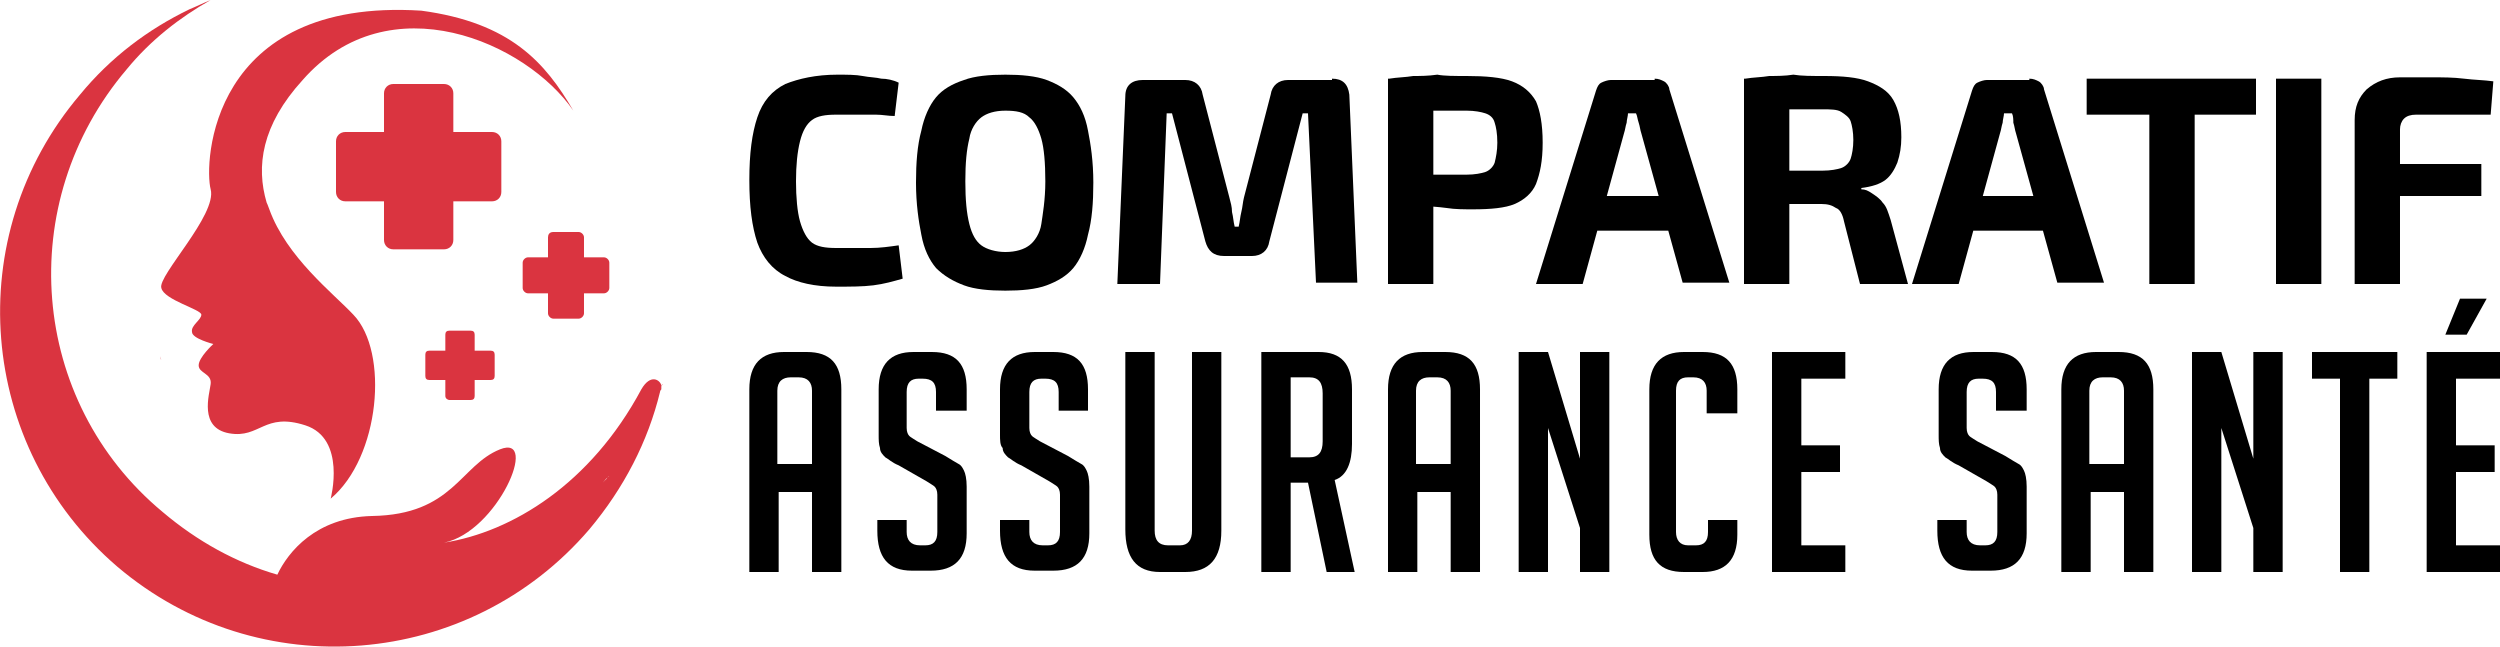 <?xml version="1.0" encoding="utf-8"?>
<!-- Generator: Adobe Illustrator 24.1.0, SVG Export Plug-In . SVG Version: 6.00 Build 0)  -->
<svg version="1.1" id="Layer_1" xmlns="http://www.w3.org/2000/svg" xmlns:xlink="http://www.w3.org/1999/xlink" x="0px" y="0px"
	 width="187.5px" height="48.5px" viewBox="0 0 187.5 48.5" style="enable-background:new 0 0 187.5 48.5;" xml:space="preserve">
<style type="text/css">
	.st0{fill:#DA3440;}
</style>
<g>
	<path d="M62.8,5.6c0.7,0,1.4,0,1.9,0.1s1,0.1,1.4,0.2C66.5,5.9,67,6,67.4,6.2l-0.3,2.5c-0.5,0-0.9-0.1-1.4-0.1s-0.8,0-1.3,0
		c-0.5,0-1,0-1.7,0c-0.8,0-1.4,0.1-1.8,0.4c-0.4,0.3-0.7,0.8-0.9,1.6s-0.3,1.8-0.3,3s0.1,2.3,0.3,3c0.2,0.7,0.5,1.3,0.9,1.6
		c0.4,0.3,1,0.4,1.8,0.4c1,0,1.9,0,2.6,0c0.7,0,1.4-0.1,2.1-0.2l0.3,2.5c-0.7,0.2-1.4,0.4-2.2,0.5s-1.7,0.1-2.8,0.1
		c-1.6,0-2.9-0.3-3.8-0.8c-1-0.5-1.7-1.4-2.1-2.5c-0.4-1.2-0.6-2.7-0.6-4.7s0.2-3.5,0.6-4.7c0.4-1.2,1.1-2,2.1-2.5
		C59.9,5.9,61.2,5.6,62.8,5.6z"/>
	<path d="M75.4,5.6c1.2,0,2.3,0.1,3.1,0.4c0.8,0.3,1.5,0.7,2,1.3c0.5,0.6,0.9,1.4,1.1,2.5c0.2,1,0.4,2.3,0.4,3.9
		c0,1.5-0.1,2.8-0.4,3.9c-0.2,1-0.6,1.9-1.1,2.5c-0.5,0.6-1.2,1-2,1.3c-0.8,0.3-1.9,0.4-3.1,0.4s-2.3-0.1-3.1-0.4
		c-0.8-0.3-1.5-0.7-2.1-1.3c-0.5-0.6-0.9-1.4-1.1-2.5c-0.2-1-0.4-2.3-0.4-3.9c0-1.5,0.1-2.8,0.4-3.9c0.2-1,0.6-1.9,1.1-2.5
		c0.5-0.6,1.2-1,2.1-1.3C73.1,5.7,74.2,5.6,75.4,5.6z M75.4,8.3c-0.8,0-1.4,0.2-1.8,0.5c-0.4,0.3-0.8,0.9-0.9,1.6
		c-0.2,0.8-0.3,1.8-0.3,3.2c0,1.4,0.1,2.4,0.3,3.2c0.2,0.8,0.5,1.3,0.9,1.6c0.4,0.3,1.1,0.5,1.8,0.5c0.8,0,1.4-0.2,1.8-0.5
		c0.4-0.3,0.8-0.9,0.9-1.6s0.3-1.8,0.3-3.2c0-1.4-0.1-2.5-0.3-3.2s-0.5-1.3-0.9-1.6C76.8,8.4,76.2,8.3,75.4,8.3z"/>
	<path d="M99.9,5.9c0.8,0,1.2,0.4,1.3,1.2l0.6,14.1h-3.1L98.1,8.5h-0.4l-2.5,9.6c-0.1,0.7-0.6,1.1-1.3,1.1h-2.1
		c-0.8,0-1.2-0.4-1.4-1.1l-2.5-9.6h-0.4L87,21.3h-3.2l0.6-14.1c0-0.8,0.5-1.2,1.3-1.2h3.2c0.7,0,1.2,0.4,1.3,1.1l2,7.7
		c0.1,0.4,0.2,0.7,0.2,1.1c0.1,0.4,0.1,0.7,0.2,1.1h0.3c0.1-0.4,0.1-0.7,0.2-1.1c0.1-0.4,0.1-0.7,0.2-1.1l2-7.7
		c0.1-0.7,0.6-1.1,1.3-1.1H99.9z"/>
	<path d="M110,5.7c1.4,0,2.6,0.1,3.4,0.4c0.8,0.3,1.4,0.8,1.8,1.5c0.3,0.7,0.5,1.7,0.5,3.1s-0.2,2.3-0.5,3.1
		c-0.3,0.7-0.9,1.2-1.6,1.5s-1.8,0.4-3.1,0.4c-0.7,0-1.4,0-2-0.1c-0.7-0.1-1.3-0.1-1.8-0.2s-1-0.2-1.5-0.3c-0.4-0.1-0.7-0.2-0.8-0.3
		l0.1-1.7c0.9,0,1.8,0,2.7,0c0.9,0,1.9,0,2.8,0c0.6,0,1.1-0.1,1.4-0.2c0.3-0.1,0.6-0.4,0.7-0.7c0.1-0.4,0.2-0.9,0.2-1.5
		c0-0.7-0.1-1.2-0.2-1.5c-0.1-0.4-0.4-0.6-0.7-0.7c-0.3-0.1-0.8-0.2-1.4-0.2c-1.4,0-2.5,0-3.5,0c-1,0-1.6,0-2,0.1l-0.3-2.5
		c0.6-0.1,1.2-0.1,1.8-0.2c0.5,0,1.1,0,1.8-0.1C108.3,5.7,109.1,5.7,110,5.7z M107.5,5.9v15.4h-3.4V5.9H107.5z"/>
	<path d="M124.1,5.9c0.3,0,0.5,0.1,0.7,0.2s0.4,0.4,0.4,0.6l4.5,14.5h-3.5L123.1,10c-0.1-0.3-0.1-0.5-0.2-0.8
		c-0.1-0.3-0.1-0.5-0.2-0.7h-0.6c0,0.2-0.1,0.5-0.1,0.7c-0.1,0.3-0.1,0.5-0.2,0.8l-3.1,11.3h-3.5l4.5-14.5c0.1-0.3,0.2-0.5,0.4-0.6
		s0.5-0.2,0.7-0.2H124.1z M126.5,14.7v2.6h-8v-2.6H126.5z"/>
	<path d="M136.8,5.7c1.4,0,2.5,0.1,3.3,0.4c0.8,0.3,1.5,0.7,1.9,1.4c0.4,0.7,0.6,1.6,0.6,2.8c0,0.7-0.1,1.3-0.3,1.9
		c-0.2,0.5-0.5,1-0.9,1.3c-0.4,0.3-1,0.5-1.8,0.6v0.1c0.3,0,0.5,0.1,0.8,0.3c0.3,0.2,0.6,0.4,0.8,0.7c0.3,0.3,0.4,0.7,0.6,1.3
		l1.3,4.8h-3.6l-1.2-4.7c-0.1-0.5-0.3-0.9-0.6-1c-0.3-0.2-0.6-0.3-1.1-0.3c-1,0-1.9,0-2.6,0c-0.7,0-1.3,0-1.7,0c-0.5,0-0.9,0-1.3,0
		l0.1-2.5h5.6c0.6,0,1.1-0.1,1.4-0.2s0.6-0.4,0.7-0.7s0.2-0.8,0.2-1.4c0-0.6-0.1-1.1-0.2-1.4s-0.4-0.5-0.7-0.7s-0.8-0.2-1.4-0.2
		c-1.4,0-2.6,0-3.5,0c-1,0-1.6,0-2,0.1l-0.3-2.4c0.6-0.1,1.2-0.1,1.8-0.2c0.5,0,1.2,0,1.8-0.1C135.1,5.7,135.9,5.7,136.8,5.7z
		 M134.2,5.9v15.4h-3.4V5.9H134.2z"/>
	<path d="M152.2,5.9c0.3,0,0.5,0.1,0.7,0.2s0.4,0.4,0.4,0.6l4.5,14.5h-3.5L151.2,10c-0.1-0.3-0.1-0.5-0.2-0.8
		C151,9,151,8.7,150.9,8.5h-0.6c0,0.2-0.1,0.5-0.1,0.7c-0.1,0.3-0.1,0.5-0.2,0.8l-3.1,11.3h-3.5l4.5-14.5c0.1-0.3,0.2-0.5,0.4-0.6
		s0.5-0.2,0.7-0.2H152.2z M154.6,14.7v2.6h-8v-2.6H154.6z"/>
	<path d="M169.2,5.9v2.7h-12.7V5.9H169.2z M164.6,5.9v15.4h-3.4V5.9H164.6z"/>
	<path d="M174.1,5.9v15.4h-3.4V5.9H174.1z"/>
	<path d="M180,5.8c0.8,0,1.6,0,2.4,0c0.8,0,1.6,0,2.4,0.1s1.5,0.1,2.2,0.2l-0.2,2.5h-5.6c-0.4,0-0.7,0.1-0.9,0.3
		c-0.2,0.2-0.3,0.5-0.3,0.8v11.6h-3.4V9c0-1,0.3-1.7,0.9-2.3C178.2,6.1,179,5.8,180,5.8z M177.1,12.3h9v2.4h-9V12.3z"/>
	<path d="M58.4,42.9h-2.2V29.2c0-1.9,0.9-2.8,2.6-2.8h1.7c1.8,0,2.6,0.9,2.6,2.8v13.7h-2.2v-6h-2.5V42.9z M60.9,34.8v-5.5
		c0-0.6-0.3-1-1-1h-0.6c-0.6,0-1,0.3-1,1v5.5H60.9z"/>
	<path d="M70.2,30.8v-1.4c0-0.7-0.3-1-1-1h-0.3c-0.6,0-0.9,0.3-0.9,1v2.7c0,0.3,0.1,0.5,0.2,0.6c0.1,0.1,0.3,0.2,0.6,0.4l2.1,1.1
		c0.5,0.3,0.8,0.5,1,0.6c0.2,0.1,0.3,0.3,0.4,0.5c0.1,0.2,0.2,0.6,0.2,1.2v3.5c0,1.9-0.9,2.8-2.7,2.8h-1.4c-1.8,0-2.6-1-2.6-3V39H68
		v0.9c0,0.6,0.3,1,1,1h0.4c0.6,0,0.9-0.3,0.9-1v-2.8c0-0.3-0.1-0.5-0.2-0.6c-0.1-0.1-0.3-0.2-0.6-0.4l-2.1-1.2
		c-0.5-0.2-0.8-0.5-1-0.6c-0.2-0.2-0.4-0.4-0.4-0.7c-0.1-0.3-0.1-0.6-0.1-1v-3.4c0-1.9,0.9-2.8,2.6-2.8h1.4c1.8,0,2.6,0.9,2.6,2.8
		v1.6H70.2z"/>
	<path d="M79.4,30.8v-1.4c0-0.7-0.3-1-1-1h-0.3c-0.6,0-0.9,0.3-0.9,1v2.7c0,0.3,0.1,0.5,0.2,0.6c0.1,0.1,0.3,0.2,0.6,0.4l2.1,1.1
		c0.5,0.3,0.8,0.5,1,0.6c0.2,0.1,0.3,0.3,0.4,0.5c0.1,0.2,0.2,0.6,0.2,1.2v3.5c0,1.9-0.9,2.8-2.7,2.8h-1.4c-1.8,0-2.6-1-2.6-3V39
		h2.2v0.9c0,0.6,0.3,1,1,1h0.4c0.6,0,0.9-0.3,0.9-1v-2.8c0-0.3-0.1-0.5-0.2-0.6c-0.1-0.1-0.3-0.2-0.6-0.4l-2.1-1.2
		c-0.5-0.2-0.8-0.5-1-0.6c-0.2-0.2-0.4-0.4-0.4-0.7C75,33.4,75,33,75,32.6v-3.4c0-1.9,0.9-2.8,2.6-2.8H79c1.8,0,2.6,0.9,2.6,2.8v1.6
		H79.4z"/>
	<path d="M91.6,26.4v13.4c0,2.1-0.9,3.1-2.7,3.1H87c-1.8,0-2.6-1.1-2.6-3.2V26.4h2.2v13.4c0,0.7,0.3,1.1,1,1.1h0.9
		c0.6,0,0.9-0.4,0.9-1.1V26.4H91.6z"/>
	<path d="M94.6,26.4h4.3c1.7,0,2.5,0.9,2.5,2.8v4.1c0,1.4-0.4,2.4-1.3,2.7l1.5,6.9h-2.1l-1.4-6.7h-1.3v6.7h-2.2V26.4z M96.8,34.3
		h1.4c0.7,0,1-0.4,1-1.2v-3.6c0-0.8-0.3-1.2-1-1.2h-1.4V34.3z"/>
	<path d="M106.3,42.9h-2.2V29.2c0-1.9,0.9-2.8,2.6-2.8h1.7c1.8,0,2.6,0.9,2.6,2.8v13.7h-2.2v-6h-2.5V42.9z M108.8,34.8v-5.5
		c0-0.6-0.3-1-1-1h-0.6c-0.6,0-1,0.3-1,1v5.5H108.8z"/>
	<path d="M118.5,34.4v-8h2.2v16.5h-2.2v-3.3l-2.4-7.5v10.8h-2.2V26.4h2.2L118.5,34.4z"/>
	<path d="M130.3,39v1.1c0,1.9-0.9,2.8-2.6,2.8h-1.4c-1.8,0-2.6-0.9-2.6-2.8V29.2c0-1.9,0.9-2.8,2.6-2.8h1.4c1.8,0,2.6,0.9,2.6,2.8
		V31H128v-1.7c0-0.6-0.3-1-1-1h-0.4c-0.6,0-0.9,0.3-0.9,1v10.6c0,0.6,0.3,1,0.9,1h0.6c0.6,0,0.9-0.3,0.9-1V39H130.3z"/>
	<path d="M132.9,42.9V26.4h5.5v2h-3.3v5h2.9v2h-2.9v5.5h3.3v2H132.9z"/>
	<path d="M149.7,30.8v-1.4c0-0.7-0.3-1-1-1h-0.3c-0.6,0-0.9,0.3-0.9,1v2.7c0,0.3,0.1,0.5,0.2,0.6c0.1,0.1,0.3,0.2,0.6,0.4l2.1,1.1
		c0.5,0.3,0.8,0.5,1,0.6c0.2,0.1,0.3,0.3,0.4,0.5s0.2,0.6,0.2,1.2v3.5c0,1.9-0.9,2.8-2.7,2.8h-1.4c-1.8,0-2.6-1-2.6-3V39h2.2v0.9
		c0,0.6,0.3,1,1,1h0.4c0.6,0,0.9-0.3,0.9-1v-2.8c0-0.3-0.1-0.5-0.2-0.6c-0.1-0.1-0.3-0.2-0.6-0.4l-2.1-1.2c-0.5-0.2-0.8-0.5-1-0.6
		c-0.2-0.2-0.4-0.4-0.4-0.7c-0.1-0.3-0.1-0.6-0.1-1v-3.4c0-1.9,0.9-2.8,2.6-2.8h1.4c1.8,0,2.6,0.9,2.6,2.8v1.6H149.7z"/>
	<path d="M156.8,42.9h-2.2V29.2c0-1.9,0.9-2.8,2.6-2.8h1.7c1.8,0,2.6,0.9,2.6,2.8v13.7h-2.2v-6h-2.5V42.9z M159.3,34.8v-5.5
		c0-0.6-0.3-1-1-1h-0.6c-0.6,0-1,0.3-1,1v5.5H159.3z"/>
	<path d="M169,34.4v-8h2.2v16.5H169v-3.3l-2.4-7.5v10.8h-2.2V26.4h2.2L169,34.4z"/>
	<path d="M177.7,28.4v14.5h-2.2V28.4h-2.1v-2h6.4v2H177.7z"/>
	<path d="M182,42.9V26.4h5.5v2h-3.3v5h2.9v2h-2.9v5.5h3.3v2H182z M185,25.1h-1.6l1.1-2.7h2L185,25.1z"/>
</g>
<g>
	<path class="st0" d="M49.7,28.8c0,0,0,0.1-0.1,0.1c-0.1-0.4-0.8-0.9-1.5,0.3c-3.8,7.1-9.7,10.7-14.8,11.5c4-0.8,7.2-8.2,4.2-7
		c-3,1.2-3.5,4.9-9.6,5c-4.2,0.1-6.3,2.7-7.1,4.4c-3.1-0.9-6-2.5-8.6-4.7C2.2,30.1,1,15.2,9.5,5.2c1.8-2.2,4-3.9,6.3-5.2
		c-0.5,0.2-1.1,0.5-1.6,0.7C11.1,2.2,8.3,4.3,6,7.1c-9,10.6-7.7,26.4,2.8,35.4c10.6,9,26.4,7.7,35.4-2.8c2.6-3.1,4.4-6.6,5.3-10.3
		c0-0.1,0.1-0.2,0.1-0.2c0,0,0-0.1,0-0.1C49.6,28.9,49.6,28.9,49.7,28.8z M45.5,35.9c-0.1,0.1-0.2,0.2-0.3,0.3
		c0.2-0.2,0.3-0.4,0.5-0.5C45.6,35.8,45.5,35.8,45.5,35.9z"/>
	<path class="st0" d="M37.6,14.4v-3.8c0-0.4-0.3-0.7-0.7-0.7h-2.9V7c0-0.4-0.3-0.7-0.7-0.7h-3.8c-0.4,0-0.7,0.3-0.7,0.7v2.9h-2.9
		c-0.4,0-0.7,0.3-0.7,0.7v3.8c0,0.4,0.3,0.7,0.7,0.7h2.9v2.9c0,0.4,0.3,0.7,0.7,0.7h3.8c0.4,0,0.7-0.3,0.7-0.7v-2.9h2.9
		C37.3,15.1,37.6,14.8,37.6,14.4z"/>
	<path class="st0" d="M41.1,17.8v1.5h-1.5c-0.2,0-0.4,0.2-0.4,0.4v1.9c0,0.2,0.2,0.4,0.4,0.4h1.5v1.5c0,0.2,0.2,0.4,0.4,0.4h1.9
		c0.2,0,0.4-0.2,0.4-0.4v-1.5h1.5c0.2,0,0.4-0.2,0.4-0.4v-1.9c0-0.2-0.2-0.4-0.4-0.4h-1.5v-1.5c0-0.2-0.2-0.4-0.4-0.4h-1.9
		C41.2,17.4,41.1,17.6,41.1,17.8z"/>
	<path class="st0" d="M33.7,30h1.6c0.2,0,0.3-0.1,0.3-0.3v-1.2h1.2c0.2,0,0.3-0.1,0.3-0.3v-1.6c0-0.2-0.1-0.3-0.3-0.3h-1.2v-1.2
		c0-0.2-0.1-0.3-0.3-0.3h-1.6c-0.2,0-0.3,0.1-0.3,0.3v1.2h-1.2c-0.2,0-0.3,0.1-0.3,0.3v1.6c0,0.2,0.1,0.3,0.3,0.3h1.2v1.2
		C33.4,29.9,33.6,30,33.7,30z"/>
	<path class="st0" d="M15.8,14.2c0.5,1.9-4,6.5-3.7,7.4c0.2,0.9,3,1.6,3,2s-0.8,0.8-0.7,1.3c0,0.5,1.6,0.9,1.6,0.9s-1.1,1-1.1,1.6
		c0,0.6,1,0.6,0.9,1.4c-0.1,0.8-0.9,3.3,1.4,3.7c2.3,0.4,2.6-1.6,5.7-0.6c3.1,1,1.9,5.5,1.9,5.5c3.7-3.1,4.4-11,1.7-13.8
		c-1.5-1.6-5-4.3-6.3-7.9c-0.1-0.3-0.2-0.5-0.2-0.5l0,0c-0.8-2.7-0.4-5.8,2.7-9.2C29.2-1.4,39.5,3.2,43,8.3
		c-2.1-3.6-4.7-6.6-11.4-7.5C15.7-0.2,15.3,12.3,15.8,14.2z"/>
	<path class="st0" d="M12.1,27c-0.1-0.2-0.1-0.3-0.1-0.3S12,26.9,12.1,27z"/>
</g>
</svg>
